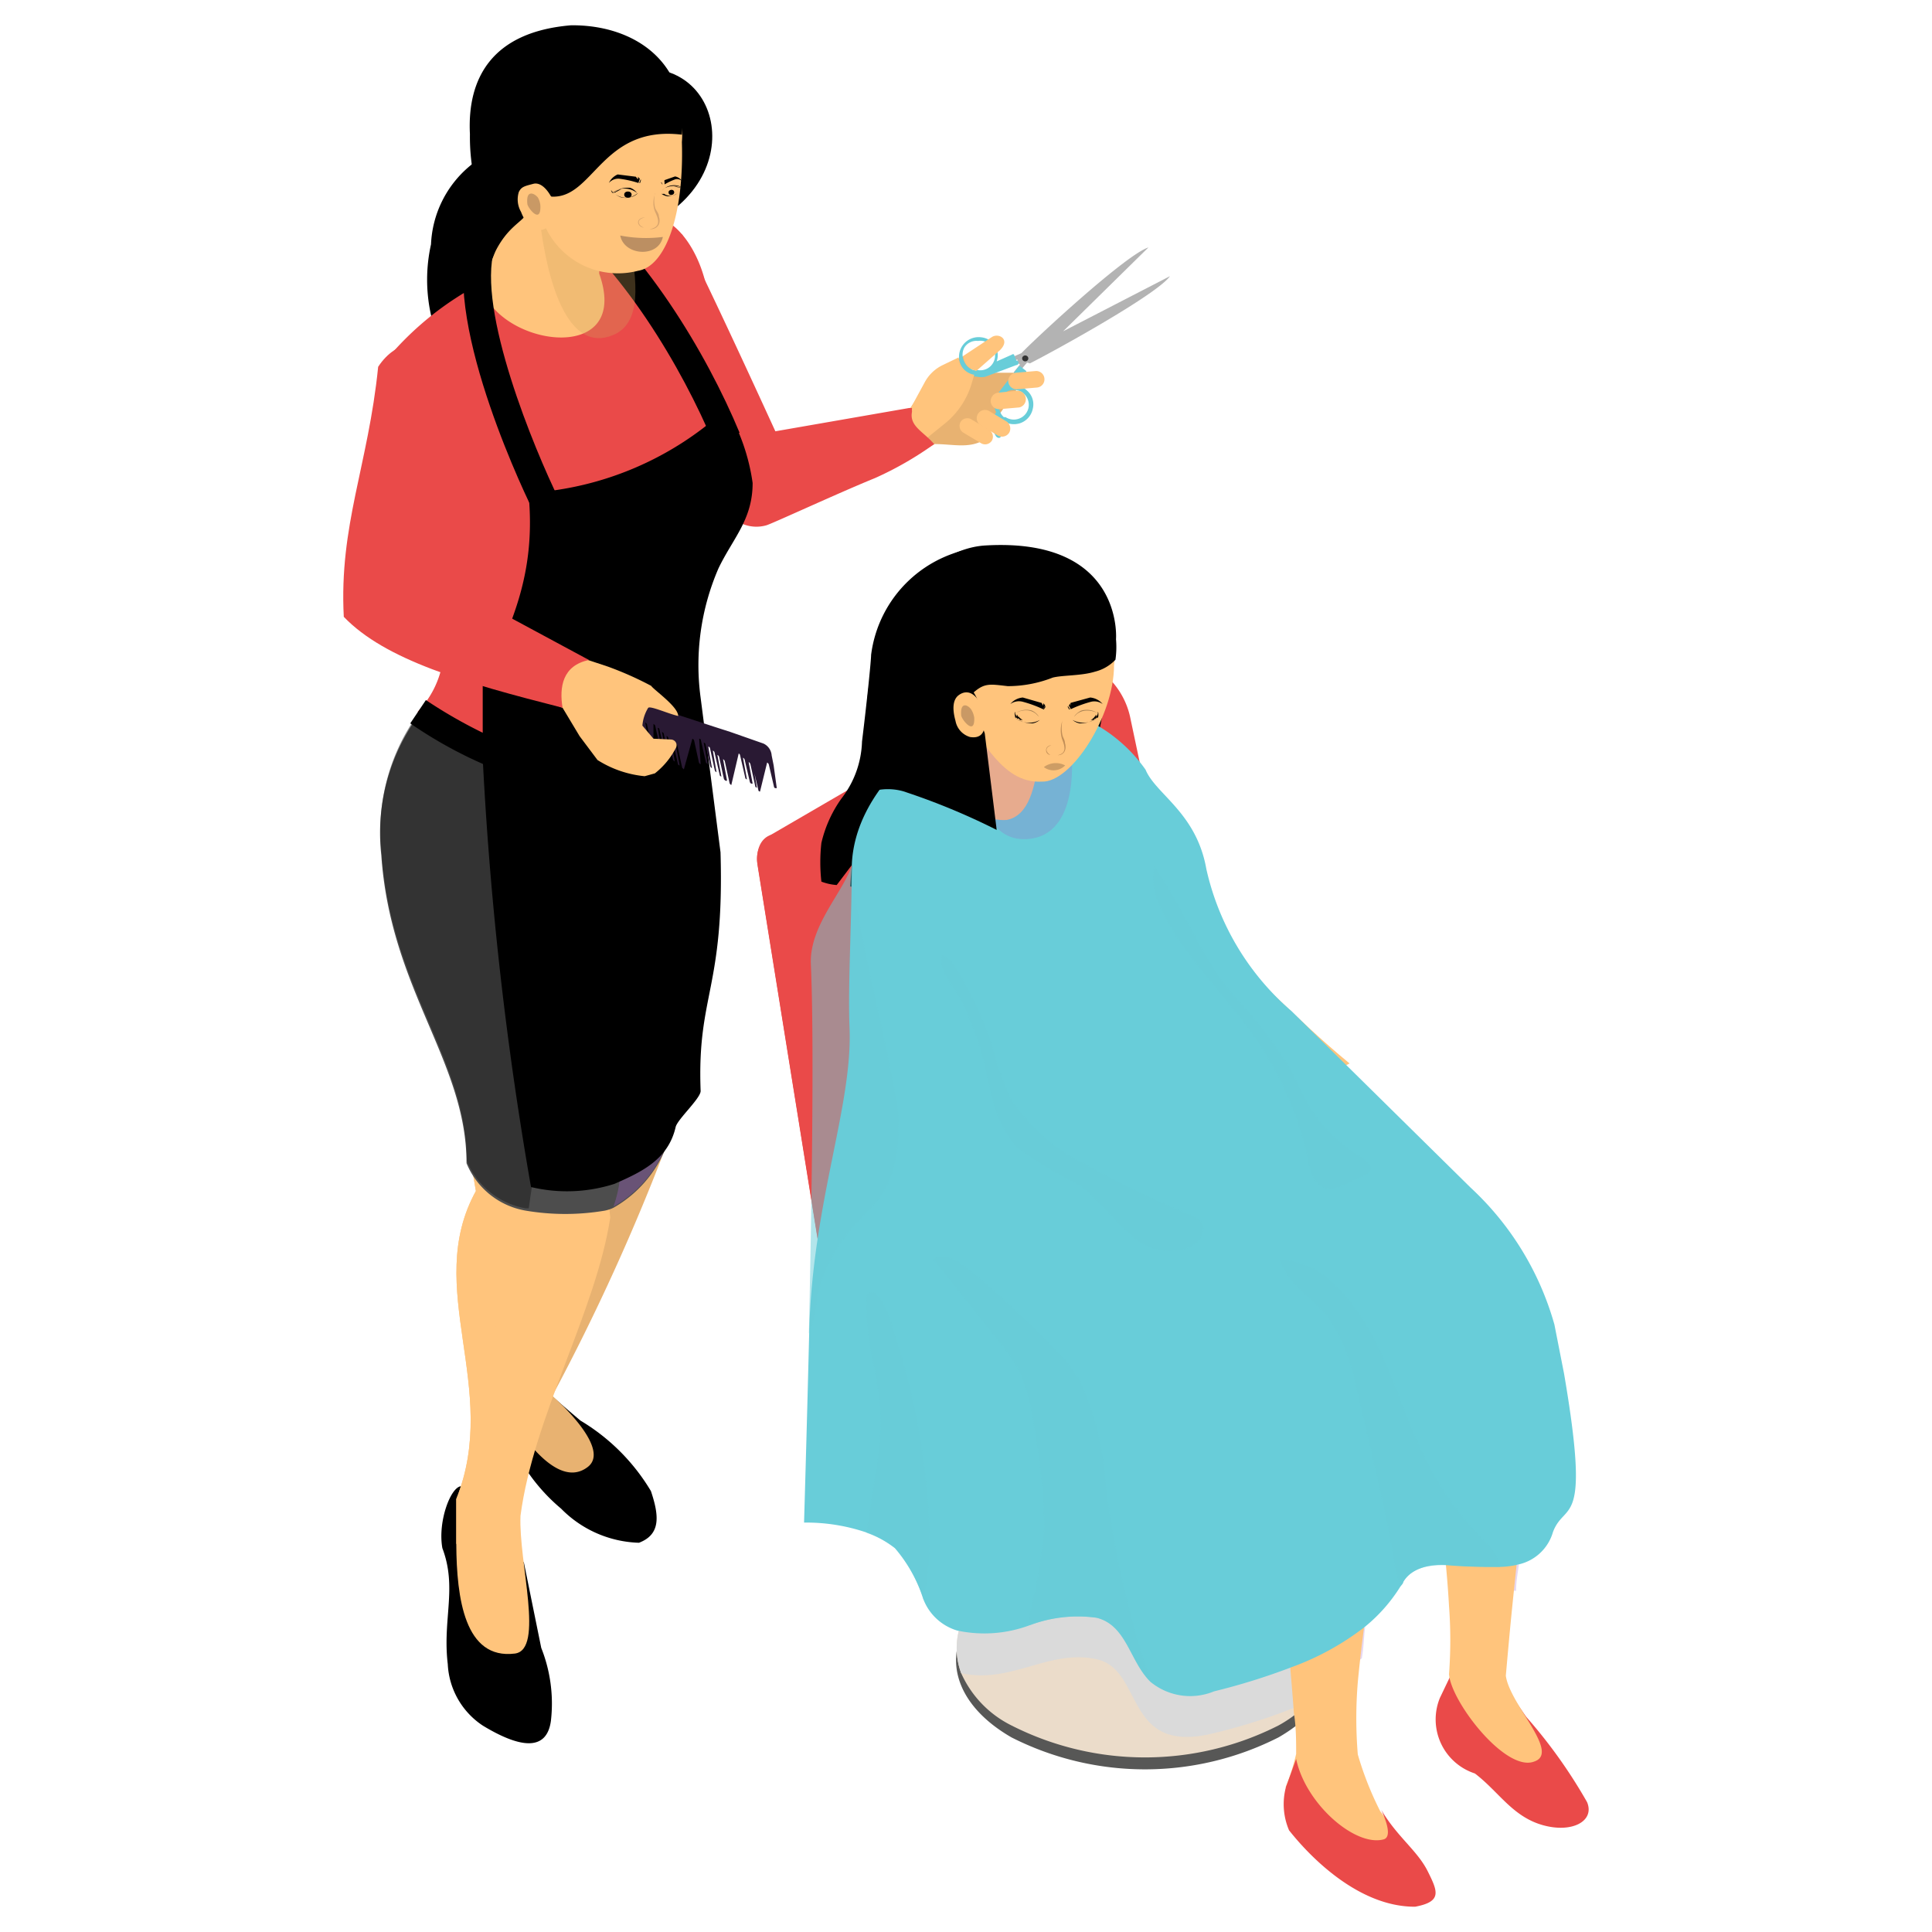 <svg xmlns="http://www.w3.org/2000/svg" viewBox="0 0 68 68"><defs><style>.cls-1,.cls-19{isolation:isolate;}.cls-2{fill:#e8b271;}.cls-3{fill:#b3b3b3;}.cls-20,.cls-4{fill:#68cdd9;}.cls-5{fill:#333;}.cls-6{fill:#ffc47c;}.cls-10,.cls-7{fill:#ea4a49;}.cls-8{fill:#4d4d4d;}.cls-9{fill:#1a1a1a;}.cls-10,.cls-11,.cls-12,.cls-14,.cls-18,.cls-19,.cls-20,.cls-9{mix-blend-mode:multiply;}.cls-11,.cls-20,.cls-9{opacity:0.5;}.cls-11{fill:#865aa1;}.cls-12{fill:#cea55f;opacity:0.3;}.cls-13{fill:#291933;}.cls-14{fill:#a263c7;opacity:0.25;}.cls-15{fill:#454545;}.cls-16{fill:#575756;}.cls-17{fill:#ebdcca;}.cls-18{fill:#dadada;}.cls-21{fill:#d8a46c;}.cls-22,.cls-24{fill:#020202;}.cls-23{fill:#bc8f62;}.cls-24{opacity:0.35;}.cls-25{fill:#c18e57;}.cls-26{opacity:0.45;}.cls-27{fill:#916d49;}.cls-28{fill:#c99965;}</style></defs><g class="cls-1"><g id="Layer_1" data-name="Layer 1"><path class="cls-2" d="M34.11,12.45a7.18,7.18,0,0,0-1,.51l-.59.68-.47.71L31,14.87l.55,1.51,1.35-.75c.68,0,1.28.19,1.83-.21l.39-.76,1.08-1.54h-2Z"/><path class="cls-3" d="M36.25,12.79l0,0c.83-.42,4.47-2.42,4.93-3.07l-3.76,1.94,3-2.95c-.77.24-3.86,3.09-4.47,3.72l0,0-.53.23.07.12.32-.13,0,.08a.22.22,0,0,0,.09.1s0,0,0,0l-.22.27.1.1.37-.44Z"/><path class="cls-4" d="M35.48,14.9a.72.72,0,0,0,.41,0,.68.68,0,0,0,.46-.51.64.64,0,0,0-.21-.65.59.59,0,0,0-.42-.17l.39-.44a.06.06,0,0,0,0-.08l-.18-.14a.05.05,0,0,0-.08,0s-.71.91-.7.91a.7.7,0,0,0-.14.27.68.68,0,0,0,.05.42.77.77,0,0,0,0,.85c.08.1.23.05.14-.1s0-.48.24-.4Zm-.31-.58a.6.6,0,0,1,0-.19.53.53,0,0,1,.87-.27.53.53,0,0,1,.16.49.52.52,0,0,1-.35.39.53.53,0,0,1-.46-.06l-.06,0A.47.47,0,0,1,35.17,14.32Z"/><path class="cls-4" d="M35.77,12.69l-.08-.21a.05.05,0,0,0-.07,0l-.54.24a.69.69,0,0,0,0-.45.67.67,0,0,0-.56-.4.69.69,0,0,0-.69,1,.67.67,0,0,0,.56.39.7.7,0,0,0,.29,0l1.09-.41A.05.05,0,0,0,35.77,12.69Zm-1.4.35a.49.49,0,0,1-.42-.3.51.51,0,0,1,0-.52.5.5,0,0,1,.47-.22.52.52,0,1,1-.1,1Z"/><path class="cls-5" d="M36.16,12.69a.11.11,0,0,1-.15,0,.1.1,0,0,1,0-.15.11.11,0,0,1,.15,0A.1.1,0,0,1,36.16,12.69Z"/><path class="cls-6" d="M33.9,12.53l1-.66c.24-.17.68.07.3.45l-.83.73A.55.55,0,0,1,33.9,12.53Z"/><path class="cls-6" d="M35.49,13.44a.29.29,0,0,1,.26-.32l.69-.06a.29.29,0,0,1,.32.26.29.29,0,0,1-.26.32l-.69.06A.29.29,0,0,1,35.49,13.44Z"/><path class="cls-6" d="M34.87,14.14a.3.3,0,0,1,.27-.32l.69-.07a.3.3,0,0,1,.05.59l-.69.06A.29.29,0,0,1,34.87,14.14Z"/><path class="cls-6" d="M34.42,14.57a.29.29,0,0,1,.4-.1l.6.36a.3.3,0,0,1,.1.4.3.3,0,0,1-.4.1l-.6-.36A.29.29,0,0,1,34.42,14.57Z"/><path class="cls-6" d="M33.81,14.85a.28.28,0,0,1,.38-.09l.62.37a.28.28,0,0,1,.1.38.28.28,0,0,1-.38.09l-.62-.37A.28.28,0,0,1,33.81,14.85Z"/><path class="cls-6" d="M34.29,13.19l-.1.34a2.86,2.86,0,0,1-.95,1.39l-.78.63a1.66,1.66,0,0,1-.4-1.2l.49-.9a1.41,1.41,0,0,1,.63-.6l.56-.27A.66.66,0,0,0,34.29,13.19Z"/><path class="cls-7" d="M32.88,15.63a11.88,11.88,0,0,1-2.09,1.2c-1.28.52-3.63,1.61-3.82,1.66a1.27,1.27,0,0,1-1.43-.56c-.62-1.68-2.77-5.91-2.75-6S24,8.24,24,8.24c.67,1.2,3.29,6.94,3.29,6.94L32,14.36h.1a.69.69,0,0,0,0,.13C32,15,32.49,15.18,32.88,15.63Z"/><path d="M17.92,50.59a6.44,6.44,0,0,0,1.83,2.51,4,4,0,0,0,2.74,1.2c.76-.29.72-.93.42-1.82A7.16,7.16,0,0,0,20.43,50s-1.19-1-1.19-1.06S17.92,50.59,17.92,50.59Z"/><path class="cls-2" d="M23.5,40.2a75.75,75.75,0,0,1-4.06,8.93s2.11,1.83,1.25,2.5c-1.29,1-2.93-2.12-2.93-2.12L20.2,41Z"/><path d="M16.29,52.18l-.05.13c-.37,0-.84,1.24-.67,2.18.53,1.4,0,2.5.19,4.08A2.75,2.75,0,0,0,17,60.74c1.29.78,2.24.92,2.39-.17A5.3,5.3,0,0,0,19.05,58l-.61-3Z"/><path class="cls-6" d="M18.12,58.2c-1.76.22-2.05-1.94-2.06-3.85,0-.57,0-1.12,0-1.59,1.57-3.91-1.19-7.43.69-10.84l-.24-1.4-.64-3.73,4.52-.54.8,4.14.29,2.46c-.5,3.29-2.7,7-3.16,10.5C18.25,55,19.17,58.07,18.12,58.2Z"/><path class="cls-6" d="M18.6,42.53c-2.09,1.66-.24,8.61-2.54,11.82,0-.57,0-1.12,0-1.59,1.57-3.91-1.19-7.43.69-10.84l-.24-1.4C17.45,41.39,18.6,42.53,18.6,42.53Z"/><path class="cls-8" d="M24.87,30c.14,4.83-1.26,5.5-1.13,8.86a3.06,3.06,0,0,1-.09.83,4.26,4.26,0,0,1-2.06,2.82,1.32,1.32,0,0,1-.3.1,8.34,8.34,0,0,1-2.79,0,2.75,2.75,0,0,1-2.08-1.67c0-3.58-2.68-6.1-3-10.85a7,7,0,0,1,1.64-5.33l1.59,0,7.86-.12Z"/><path class="cls-9" d="M18,34.34c1.64,2.5.87,6.31.61,8.19h-.1a2.75,2.75,0,0,1-2.08-1.67c0-3.58-2.68-6.1-3-10.85a7,7,0,0,1,1.64-5.33l1.59,0L21,27c-2.4.58-2.27,1.45-3.12,3.84L18,32.31Z"/><path d="M19.49,5A3.8,3.8,0,0,0,15.17,8.6a5.73,5.73,0,0,0,1,4.67,17.6,17.6,0,0,0,2.27,2.36c1-4.69-1.29-7.46-.43-8.85a3.24,3.24,0,0,1,1.47-1.09Z"/><path class="cls-7" d="M24,19.24a10.53,10.53,0,0,0,.51,5.3,2.62,2.62,0,0,1-2.38,2.32c-3.32.62-6.11-.07-7.43-1.81,1.2-1.24,1.18-3.13.41-4.87A10.2,10.2,0,0,1,13.92,17a15.87,15.87,0,0,1-.23-4.45A10.94,10.94,0,0,1,18.82,9.2L23,7.62c1.24.18,2.23,2.41,1.9,4.09.17,2.59,1.44,3.67,1.48,5.28C26.39,18.28,25.53,19.12,24,19.24Z"/><path class="cls-10" d="M24.53,24.54a2.62,2.62,0,0,1-2.38,2.32c-3.32.62-6.11-.07-7.43-1.81,1.2-1.24,1.18-3.13.41-4.87A10.2,10.2,0,0,1,13.92,17L15.86,17c1.18,2.55,1.7,5.07,4.2,4.6,1.74-.32,2.29-1.77,1.88-3.53A3.13,3.13,0,0,0,24,19.24,10.53,10.53,0,0,0,24.53,24.54Z"/><path class="cls-11" d="M23.65,39.65a4.26,4.26,0,0,1-2.06,2.82,4.31,4.31,0,0,0,.23-1c.31-2.37-.67-4.46-.25-5.82a7.7,7.7,0,0,0,.69,2.39A4.93,4.93,0,0,0,23.65,39.65Z"/><path d="M25.12,15.61l.91-.38c-1.16-2.79-3.38-6.52-6.15-8.63l-.6.78C21.9,9.37,24,12.94,25.12,15.61Z"/><path d="M20.43,3.19c2.06.29,2.46,2.77,3.22,4.23C26.67,5.14,24.53.6,20.43,3.19Z"/><path class="cls-6" d="M16.93,9.94A6.46,6.46,0,0,0,17.78,7l3.31.27,0,2.36C22.29,13,17.26,12.14,16.93,9.94Z"/><path class="cls-12" d="M19,7.74c.23,1.95.93,4.88,2.69,4,1-.54.65-2.18.44-3.58Z"/><path class="cls-6" d="M17.71,7.6c-1.85-3.12-.9-5.83,1.63-6.42A3.66,3.66,0,0,1,24,5c.08,2.56-.57,4.37-1.54,4.53A2.82,2.82,0,0,1,19.2,8Z"/><path d="M17.29,8l-.07,1.36c.52-1.47,1.28-1.52,1.34-1.94l.12-.81.73.31C20.9,7,21.17,4.4,24,4.74c.25-2.5-1.62-3.87-3.9-3.85-2.77.23-3.66,1.85-3.56,3.83A7.09,7.09,0,0,0,17.29,8Z"/><path class="cls-6" d="M19.43,7.79c.15-.39.18-.35.12-.52-.17-.5-.48-.88-.78-.8s-.42.1-.51.29a.88.88,0,0,0,.08.7,1.56,1.56,0,0,0,.26.45.52.52,0,0,0,.46.18A.48.48,0,0,0,19.43,7.79Z"/><path d="M18.78,18l.89-.43c-.85-1.73-2.9-6.66-2.27-8.8l-.94-.28C15.58,11.48,18.65,17.77,18.78,18Z"/><path d="M14.44,25.46l.55-.82a16.94,16.94,0,0,0,2,1.15c0-.55,0-1.1,0-1.66C18,22,18.88,20.2,18.6,17.35a11.25,11.25,0,0,0,7-3,.43.43,0,0,1,0,.07A7.1,7.1,0,0,1,26.49,17c0,1.29-.69,1.94-1.2,3a8.56,8.56,0,0,0-.63,4.56l.7,5.44c.14,4.83-.83,5-.7,8.4,0,.26-.82,1-.88,1.27-.26,1.13-1.17,1.57-2.16,2a5.46,5.46,0,0,1-2.93.11A123.44,123.44,0,0,1,17,26.89,15.23,15.23,0,0,1,14.44,25.46Z"/><path class="cls-13" d="M26.87,26.17l-1.17-.41-.56-.18-5.09-1.67.1.51,2.32.78.27.93s0,.05.06.06.05,0,.05,0l-.14-.76s0,0,0,0a.12.12,0,0,1,.06.06l.17.78a.12.12,0,0,0,.06.06s.05,0,0,0L23,25.48s0,0,0,0a.17.17,0,0,1,.06.06l.17.78a.12.12,0,0,0,.06.06s0,0,0,0l-.14-.76s0,0,0,0,.06,0,.06.06l.18.78s0,.05.05.06,0,0,0,0l-.14-.76s0,0,0,0a.12.12,0,0,1,.06.06l.17.78a.12.12,0,0,0,.06.06s.05,0,0,0l-.13-.76s0,0,0,0a.17.17,0,0,1,.06.06l.17.78a.12.12,0,0,0,.06.06s0,0,0,0l-.13-.76s0,0,0,0,.06,0,.06.06l.18.78s0,.05.06.06,0,0,0,0l-.14-.76s0,0,0,0a.09.09,0,0,1,.06.06l.17.78.06.06s.05,0,0,0L24.37,26s0,0,0,0a.12.12,0,0,1,.06.06l.17.78a.12.12,0,0,0,.06.06s.05,0,0,0L24.61,26s0,0,0,0a.06.06,0,0,1,.06.06l.18.78s0,0,.06.06,0,0,0,0l-.14-.76s0,0,0,0,.05,0,.06.06l.17.78a.17.17,0,0,0,.06.06s0,0,0,0l-.13-.76s0,0,0,0,.05,0,.06.06l.17.78a.12.12,0,0,0,.06.06s.05,0,0,0l-.13-.76s0,0,0,0a.09.09,0,0,1,.06.07l.18.78s0,.05.06.06,0,0,0,0l-.14-.76a0,0,0,0,1,0,0,.11.11,0,0,1,.06.07l.17.78a.17.17,0,0,0,.06.06,0,0,0,0,0,.05,0l-.14-.76s0,0,0,0a.14.14,0,0,1,.06.07l.17.78a.12.12,0,0,0,.06.06s.05,0,0,0L26,26.52s0,0,0,0a.09.09,0,0,1,.05.07l.18.78s0,.05.06.06,0,0,0,0l-.14-.76s0-.05,0,0a.11.11,0,0,1,.06.07l.18.77a.09.09,0,0,0,.05.07s.05,0,.05,0l-.14-.76s0-.05,0,0a.14.14,0,0,1,.06.07l.17.77s0,.06.06.06.05,0,0,0l-.13-.76s0-.05,0,0a.09.09,0,0,1,0,.07l.18.77a.06.06,0,0,0,.06.06s0,0,0,0L27,26.84s0-.05,0,0a.11.11,0,0,1,.06.07l.18.77a.06.06,0,0,0,.05.06s.05,0,.05,0l-.11-.8-.07-.35A.5.5,0,0,0,26.87,26.17Z"/><path class="cls-6" d="M19.8,24.91l.6,1,.63.84a3.77,3.77,0,0,0,1.66.57l.36-.1a2.72,2.72,0,0,0,.73-.88.2.2,0,0,0-.15-.31L23,26l-.39-.46a1.4,1.4,0,0,1,.2-.62c.05-.1.7.2,1.06.28,0-.33-.86-.92-.95-1.06a11.8,11.8,0,0,0-1.53-.68L20,23l-1.17,1.55Z"/><path class="cls-7" d="M13.31,12.91c-.35,3.47-1.38,5.58-1.21,8.8,1.46,1.52,4.24,2.32,7.7,3.2-.12-.73,0-1.49.93-1.68L15.4,20.36,17,15.55C17.57,12.71,14.62,10.91,13.31,12.91Z"/><path class="cls-14" d="M48.05,57.25a9.47,9.47,0,0,1-2.62,1.44l.06.76a6.07,6.07,0,0,0,2.44-1.08C48,58,48,57.63,48.05,57.25Z"/><path class="cls-14" d="M52.8,55.15c-.6,0-1.26,0-1.84-.06l.06.71c.78,0,1.56.18,2.34.19,0-.31.06-.62.1-.93A2.84,2.84,0,0,1,52.8,55.15Z"/><g class="cls-1"><polygon class="cls-15" points="50.87 43.09 50.87 43.88 37.94 36.41 37.94 35.62 50.87 43.09"/></g><path class="cls-16" d="M45,55.72c2.6,1.5,2.6,3.93,0,5.43a10.38,10.38,0,0,1-9.4,0c-2.6-1.5-2.6-3.93,0-5.43A10.38,10.38,0,0,1,45,55.72Z"/><path class="cls-17" d="M46.12,59.87a4.65,4.65,0,0,1-1.12.86,10.38,10.38,0,0,1-9.4,0,3.78,3.78,0,0,1-1.77-1.84A2.54,2.54,0,0,1,34.66,56l0,0c.1-.09.22-.18.34-.27l.61-.53a11.78,11.78,0,0,0,1.66-1.79,7.58,7.58,0,0,0,1.55-4.59c0-.24,0-.49,0-.74s0-.6-.06-.91h3c0,.38,0,.75,0,1.1a4.43,4.43,0,0,0,0,.52,8,8,0,0,0,1.9,4.89,17.79,17.79,0,0,0,1.43,1.59l.52.51C47.21,57,47.37,58.57,46.12,59.87Z"/><path class="cls-18" d="M46.12,59.87A20.38,20.38,0,0,1,42.73,61c-3.19.8-2.45-2.23-4.13-2.6s-3,.88-4.77.49A2.54,2.54,0,0,1,34.66,56l0,0c.1-.09.22-.18.34-.27l.61-.53a11.78,11.78,0,0,0,1.66-1.79,7.58,7.58,0,0,0,1.55-4.59c0-.24,0-.49,0-.74s0-.6-.06-.91h3c0,.38,0,.75,0,1.1a4.43,4.43,0,0,0,0,.52,8,8,0,0,0,1.9,4.89,17.79,17.79,0,0,0,1.43,1.59l.52.51C47.21,57,47.37,58.57,46.12,59.87Z"/><path class="cls-7" d="M52.27,45.53l-9.34-5.39L39.79,25.3a2.76,2.76,0,0,0-1.18-1.77l-.2-.11a.85.85,0,0,0-.87-.09L27,29.46a1,1,0,0,0-.33,1l2.58,16.06a2.86,2.86,0,0,0,1.27,1.95L41.73,55c.43.26.71.27.89.15L53.14,49c.35-.2.35-.87.35-1.38A2.67,2.67,0,0,0,52.27,45.53Z"/><g class="cls-19"><path class="cls-7" d="M28.07,29.66a2.67,2.67,0,0,1,1.18,1.76l3.14,14.84,9.35,5.4A2.69,2.69,0,0,1,43,53.76c0,.78,0,1.93-1.22,1.22L30.52,48.51a2.86,2.86,0,0,1-1.27-1.95L26.67,30.5c-.14-.94.44-1.4,1.2-1Z"/></g><path d="M38.88,24.76s.79-2.13-.34-3.51c0,0-.35-2.23-3.88-2a4.36,4.36,0,0,0-4,3.8c0,.18-.13,1.5-.32,3.05a3.43,3.43,0,0,1-.72,2,4.4,4.4,0,0,0-.71,1.57,6.15,6.15,0,0,0,0,1.36,1.89,1.89,0,0,0,.54.12l.53-.7-.06.75s4.05.63,5.66.19a3.85,3.85,0,0,0,2.26-1.29C37.86,30,38.88,24.76,38.88,24.76Z"/><path class="cls-6" d="M43,33.52l-.85-3.4-3,1.25,1.75,4.26L46,38.19l1.5-.76C45.44,35.73,44.44,34.46,43,33.52Z"/><path class="cls-7" d="M50.68,59.76a2,2,0,0,0,1.23,2.66c.83.63,1.31,1.5,2.36,1.81s1.87-.13,1.59-.8a17.89,17.89,0,0,0-2.14-3c-.3-.43-.86-1.27-.86-1.27l-1.62-.57Z"/><path class="cls-6" d="M54,62c-1,.39-2.92-2.09-3-3.07a16,16,0,0,0,0-2.41c-.12-2.21-.52-4.67-.61-6.91h3.62c-.25,2.09-.54,4.52-.79,7-.08.79-.15,1.58-.22,2.37C53.14,60,54.93,61.69,54,62Z"/><path class="cls-6" d="M49.25,65.38c-.94,0-3.69-2-4-2.48a7.4,7.4,0,0,0,.37-1.17c0-.47,0-.95-.08-1.44-.19-2.69-.56-5.6-.52-8h3.77c-.39,2.2-.8,4.79-1,6.92a15.41,15.41,0,0,0,0,2.54,11.35,11.35,0,0,0,.79,2C48.9,64.14,49.57,65.38,49.25,65.38Z"/><path class="cls-7" d="M45.26,62.9a2.34,2.34,0,0,0,.11,1.52c.79,1,2.49,2.7,4.44,2.69.95-.18.8-.53.44-1.25s-1.06-1.2-1.61-2.12c-.13-.22.48.88.06,1-1,.27-2.75-1.25-3.08-2.83Z"/><path class="cls-4" d="M54.66,53.92a1.63,1.63,0,0,1-1.2,1.14,2.84,2.84,0,0,1-.66.09c-.6,0-1.26,0-1.84-.06s-1.28.09-1.57.59c0,.06-.07.11-.1.16a5.74,5.74,0,0,1-1.24,1.41,9.47,9.47,0,0,1-2.62,1.44,22.7,22.7,0,0,1-2.7.84,2.2,2.2,0,0,1-2.22-.32c-.75-.72-.84-2-1.91-2.27a4.83,4.83,0,0,0-2.35.26,4.56,4.56,0,0,1-2.56.19,1.84,1.84,0,0,1-1.19-1.1,5.12,5.12,0,0,0-1-1.8,3.57,3.57,0,0,0-1-.55,6.57,6.57,0,0,0-2.2-.35s.09-3,.18-6.65c.1-4.58,1.54-8,1.42-10.78-.06-1.51.08-3.75.08-5.69.09-2.78,2.95-4.56,2.95-4.56l1.89-1a5.4,5.4,0,0,1,5.5,2.18c.36.87,1.79,1.51,2.14,3.5a9.27,9.27,0,0,0,3,5l6.3,6.21a10.41,10.41,0,0,1,2.95,4.82l.34,1.73C56,53.91,55.09,52.79,54.66,53.92Z"/><path class="cls-20" d="M40.51,59.21c-.75-.71-.84-2-1.91-2.27a4.71,4.71,0,0,0-2.35.26,1.69,1.69,0,0,1,0-.44,19,19,0,0,0,.51-3,21.88,21.88,0,0,0-.36-3.52,6.76,6.76,0,0,0-.6-2.13,7,7,0,0,0-.73-1c-.74-.94-1.48-1.87-2.23-2.8.41-.23.89.07,1.25.36a29.47,29.47,0,0,1,2.67,2.45A7.43,7.43,0,0,1,38,48.57a10.49,10.49,0,0,1,.92,3.74A35.52,35.52,0,0,0,40.51,59.21Z"/><path class="cls-20" d="M52.8,55.15c-1.31.07-2.88-.41-3.41.53a.86.86,0,0,1-.1.16A7.24,7.24,0,0,1,49,54.47c-.38-1.89-.81-3.77-1.27-5.65a6.38,6.38,0,0,0-1-2.47c-.57-.69-1.44-1.19-1.69-2a2.7,2.7,0,0,1,1.9.83c1.74,1.62,2.2,4.15,3.29,6.27a11.24,11.24,0,0,0,2,2.78A1.74,1.74,0,0,1,52.8,55.15Z"/><path class="cls-20" d="M34.58,37.18c.29,1.15.42,2.44,1.28,3.26A17.41,17.41,0,0,0,38,41.72c.65.47,1.11,1.15,1.72,1.67a2,2,0,0,0,2.21.49c.32-.18.56-.61.33-.9a.85.85,0,0,0-.34-.21A33.83,33.83,0,0,1,38.24,41a6.5,6.5,0,0,1-2.66-2.34,9.93,9.93,0,0,1-.64-1.78,12.28,12.28,0,0,0-1.19-2.64,1.42,1.42,0,0,0-.59-.64c-.17.54.46,1.18.69,1.65A10.68,10.68,0,0,1,34.58,37.18Z"/><path class="cls-20" d="M46,40.61c.07.47.18,1.07.64,1.2a1.15,1.15,0,0,0,.8-.17l.62-.29a.35.35,0,0,0,.15-.11c.13-.16-.07-.37-.25-.48a5.74,5.74,0,0,1-1.72-1.57c-.39-.58-.61-1.25-1-1.86A17.85,17.85,0,0,0,43.39,35c-1.16-1.38-1.74-3.09-2.77-4.5-.34,1.55,1.78,3.71,2.63,4.84A12.25,12.25,0,0,1,46,40.61Z"/><path class="cls-20" d="M32.5,56.29a5.12,5.12,0,0,0-1-1.8,3.3,3.3,0,0,0-1-.54c.11-.69.21-1.38.31-2.07A10.45,10.45,0,0,0,31,50c0-1.44-.59-2.85-.5-4.29a.31.31,0,0,1,.06-.19c.11-.11.3,0,.39.13a3.48,3.48,0,0,1,.48,1.12,25.15,25.15,0,0,1,1.28,7A10.82,10.82,0,0,1,32.5,56.29Z"/><path class="cls-20" d="M31.43,41.16c-.2,1-1.07,1.58-1.67,2.34a6,6,0,0,0-1,2.14,4.39,4.39,0,0,1-.29,1.3c.1-4.58.19-10.3.07-13-.06-1.32,1.08-2.47,1.43-3.44.24,2.5,1,5,1.61,8.36A5.74,5.74,0,0,1,31.43,41.16Z"/><path class="cls-6" d="M33.75,23.83c-.22.79-.84,2-1,2.76-.17.92,1.53,2.36,2.68,2.27.8-.15,1-1.19,1.13-2.15Z"/><path class="cls-14" d="M34.34,24.43s-.67,5.53,2,5.08c1.73-.3,1.36-3.16,1.36-3.16Z"/><path d="M21.43,6.44a.44.44,0,0,1,.36-.15,3.61,3.61,0,0,1,.68.15l.05-.15-.07-.07a.13.13,0,0,1,0,.09l-.07-.09-.64-.08A.61.61,0,0,0,21.43,6.44Z"/><polygon points="22.55 6.31 22.5 6.44 22.53 6.44 22.56 6.34 22.55 6.31"/><path d="M24,6.37a.26.26,0,0,0-.23-.06,2.32,2.32,0,0,0-.38.18l0-.09,0-.06a.11.11,0,0,0,0,.07l0-.07.37-.13A.36.36,0,0,1,24,6.37Z"/><polygon points="23.28 6.41 23.32 6.49 23.31 6.49 23.27 6.43 23.28 6.41"/><path class="cls-21" d="M23.06,6.82a.84.84,0,0,0,0,.64c.15.32.18.53-.2.61l-.19,0h.2c.25,0,.41-.17.32-.46,0-.1-.09-.19-.13-.29a1.06,1.06,0,0,1,0-.53h0Z"/><path class="cls-21" d="M22.7,7.65c-.1,0-.26.06-.24.2a.22.22,0,0,0,.2.16.47.47,0,0,1-.12-.07c-.14-.16,0-.25.16-.29Z"/><path class="cls-21" d="M22.92,7.84s-.29,0-.26,0S22.92,7.84,22.92,7.84Z"/><path d="M21.59,6.76s.05,0,0,0-.08-.07-.08-.07S21.51,6.8,21.59,6.76Z"/><path d="M21.7,6.71s0,.07-.09.07a.06.06,0,0,1-.08,0A.17.17,0,0,0,21.7,6.71Z"/><path d="M21.77,6.67s0,.07-.09.08a.06.06,0,0,1-.08,0A.2.2,0,0,0,21.77,6.67Z"/><path d="M21.87,6.63a.22.22,0,0,1-.1.08c-.08,0-.1,0-.1,0A.38.38,0,0,0,21.87,6.63Z"/><path d="M22.18,6.61a1,1,0,0,0-.65.18l0,0a.72.72,0,0,1,.89,0A.51.51,0,0,0,22.18,6.61Z"/><path class="cls-22" d="M22.36,6.86l.1-.07a.49.49,0,0,1-.26.15.64.64,0,0,1-.36,0,.77.77,0,0,1-.18-.1h0a.73.73,0,0,0,.33.12A.64.64,0,0,0,22.36,6.86Z"/><ellipse cx="22.1" cy="6.85" rx="0.13" ry="0.11"/><path d="M24,6.61s0,0,0,0,.06-.06.06-.06S24,6.63,24,6.61Z"/><path d="M23.86,6.59s0,0,.08,0,0,0,0,0S24,6.62,23.86,6.59Z"/><path d="M23.8,6.58s0,0,.08,0,.05,0,.05,0S23.89,6.61,23.8,6.58Z"/><path d="M23.71,6.56a.17.17,0,0,0,.09,0c.06,0,.07,0,.07,0A.22.22,0,0,1,23.71,6.56Z"/><path d="M23.47,6.59a.79.79,0,0,1,.53,0l0,0a.57.57,0,0,0-.7.12A.37.37,0,0,1,23.47,6.59Z"/><path class="cls-22" d="M23.37,6.82a.19.19,0,0,1-.09,0,.49.49,0,0,0,.22.09.58.58,0,0,0,.28-.07.38.38,0,0,0,.13-.09h0a.52.52,0,0,1-.25.14A.41.41,0,0,1,23.37,6.82Z"/><ellipse cx="23.63" cy="6.77" rx="0.1" ry="0.09" transform="translate(-0.87 4.78) rotate(-11.34)"/><path class="cls-23" d="M21.83,8.29a4.76,4.76,0,0,0,1.5.05c-.15.74-1.36.67-1.5-.05Z"/><path class="cls-6" d="M36,19.37c2.66.37,3.48,1.93,3.21,4.05,0,1.78-1.5,4.13-2.54,4.09-1.47.08-2.19-1.64-3.45-3.48C32.27,21,33.54,19,36,19.37Z"/><path d="M35.73,25.2s0,.08,0,0,0-.15,0-.15A.15.15,0,0,0,35.73,25.2Z"/><path d="M35.83,25.26s0,0-.09,0a.16.16,0,0,1,0-.14A.24.24,0,0,0,35.83,25.26Z"/><path d="M35.89,25.29s0,0-.09,0a.16.16,0,0,1,0-.14A.29.29,0,0,0,35.89,25.29Z"/><path d="M36.35,25.46a1,1,0,0,1-.66-.23l0,0a.78.78,0,0,0,.91.11A.57.57,0,0,1,36.35,25.46Z"/><path d="M36,25.34s0,0-.1,0a.22.22,0,0,1-.06-.14A.36.36,0,0,0,36,25.34Z"/><path class="cls-24" d="M36.47,25.13l.1.1a.59.59,0,0,0-.25-.22.7.7,0,0,0-.38,0,.72.72,0,0,0-.2.09h0A.77.77,0,0,1,36.1,25,.55.55,0,0,1,36.47,25.13Z"/><path d="M35.56,24.78A.52.52,0,0,1,36,24.7a4.2,4.2,0,0,1,.71.26l.08-.13-.07-.08s0,.05,0,.09l-.06-.1L36,24.55A.64.64,0,0,0,35.56,24.78Z"/><polygon points="36.78 24.85 36.71 24.97 36.74 24.97 36.8 24.88 36.78 24.85"/><path d="M38.64,25.2s0,.08,0,0,0-.15,0-.15A.15.15,0,0,1,38.64,25.2Z"/><path d="M38.54,25.26s.06,0,.1,0a.14.14,0,0,0,0-.14A.24.24,0,0,1,38.54,25.26Z"/><path d="M38.48,25.29s.05,0,.09,0a.16.16,0,0,0,0-.14A.24.24,0,0,1,38.48,25.29Z"/><path d="M38,25.46a1,1,0,0,0,.66-.23l0,0a.78.78,0,0,1-.91.11A.57.57,0,0,0,38,25.46Z"/><path d="M38.39,25.34s.06,0,.1,0a.17.17,0,0,0,.06-.14A.36.36,0,0,1,38.39,25.34Z"/><path class="cls-24" d="M37.9,25.13l-.1.1a.62.62,0,0,1,.26-.22.7.7,0,0,1,.38,0,.66.66,0,0,1,.19.09h0a.74.74,0,0,0-.36-.09A.57.57,0,0,0,37.9,25.13Z"/><path d="M38.81,24.78a.5.5,0,0,0-.41-.08,4.2,4.2,0,0,0-.71.26l-.07-.13.06-.08a.11.11,0,0,0,0,.09l0-.1.69-.19A.64.64,0,0,1,38.81,24.78Z"/><polygon points="37.59 24.85 37.66 24.97 37.63 24.97 37.58 24.88 37.59 24.85"/><path class="cls-25" d="M37.38,25.4a1.06,1.06,0,0,0,0,.61c.12.3.15.5-.15.57l-.15,0h0s0,0,0,0h.15c.2,0,.33-.17.25-.44,0-.1-.07-.18-.09-.28a1.4,1.4,0,0,1,0-.5Z"/><path class="cls-25" d="M37,26.23c-.07,0-.2.06-.18.2a.16.16,0,0,0,.15.14.28.28,0,0,1-.09-.07c-.11-.14,0-.23.12-.27Z"/><path class="cls-25" d="M37.15,26.44s-.22,0-.2,0S37.15,26.44,37.15,26.44Z"/><g class="cls-26"><path class="cls-27" d="M36.74,27a.7.7,0,0,1,.75-.06.57.57,0,0,1-.75.06Z"/></g><path d="M39.26,23.22a1.48,1.48,0,0,1-.72.42c-.48.15-1.14.12-1.49.21a4.33,4.33,0,0,1-1.58.3c-.62-.07-.81-.12-1.2.22a1.52,1.52,0,0,1,.23.67,2.63,2.63,0,0,0,.16.77l.42,3.4a23.82,23.82,0,0,0-3.29-1.36,2,2,0,0,0-1.08,0c-1.06-5.9,1.94-8.52,3.95-8.65,4.91-.3,4.62,3.3,4.62,3.3A3.16,3.16,0,0,1,39.26,23.22Z"/><path class="cls-6" d="M34.65,25.3c-.08-.67-.48-1.15-.91-.83-.2.15-.23.47-.11.9a.73.73,0,0,0,.51.57C34.5,26,34.71,25.81,34.65,25.3Z"/><path class="cls-28" d="M33.83,25.17c0,.14.49.76.46.09A.73.73,0,0,0,34.2,25C34.11,24.83,33.79,24.65,33.83,25.17Z"/><path class="cls-28" d="M18.56,7.17c0,.13.48.75.46.08a.65.65,0,0,0-.09-.3C18.83,6.82,18.51,6.64,18.56,7.17Z"/></g></g></svg>